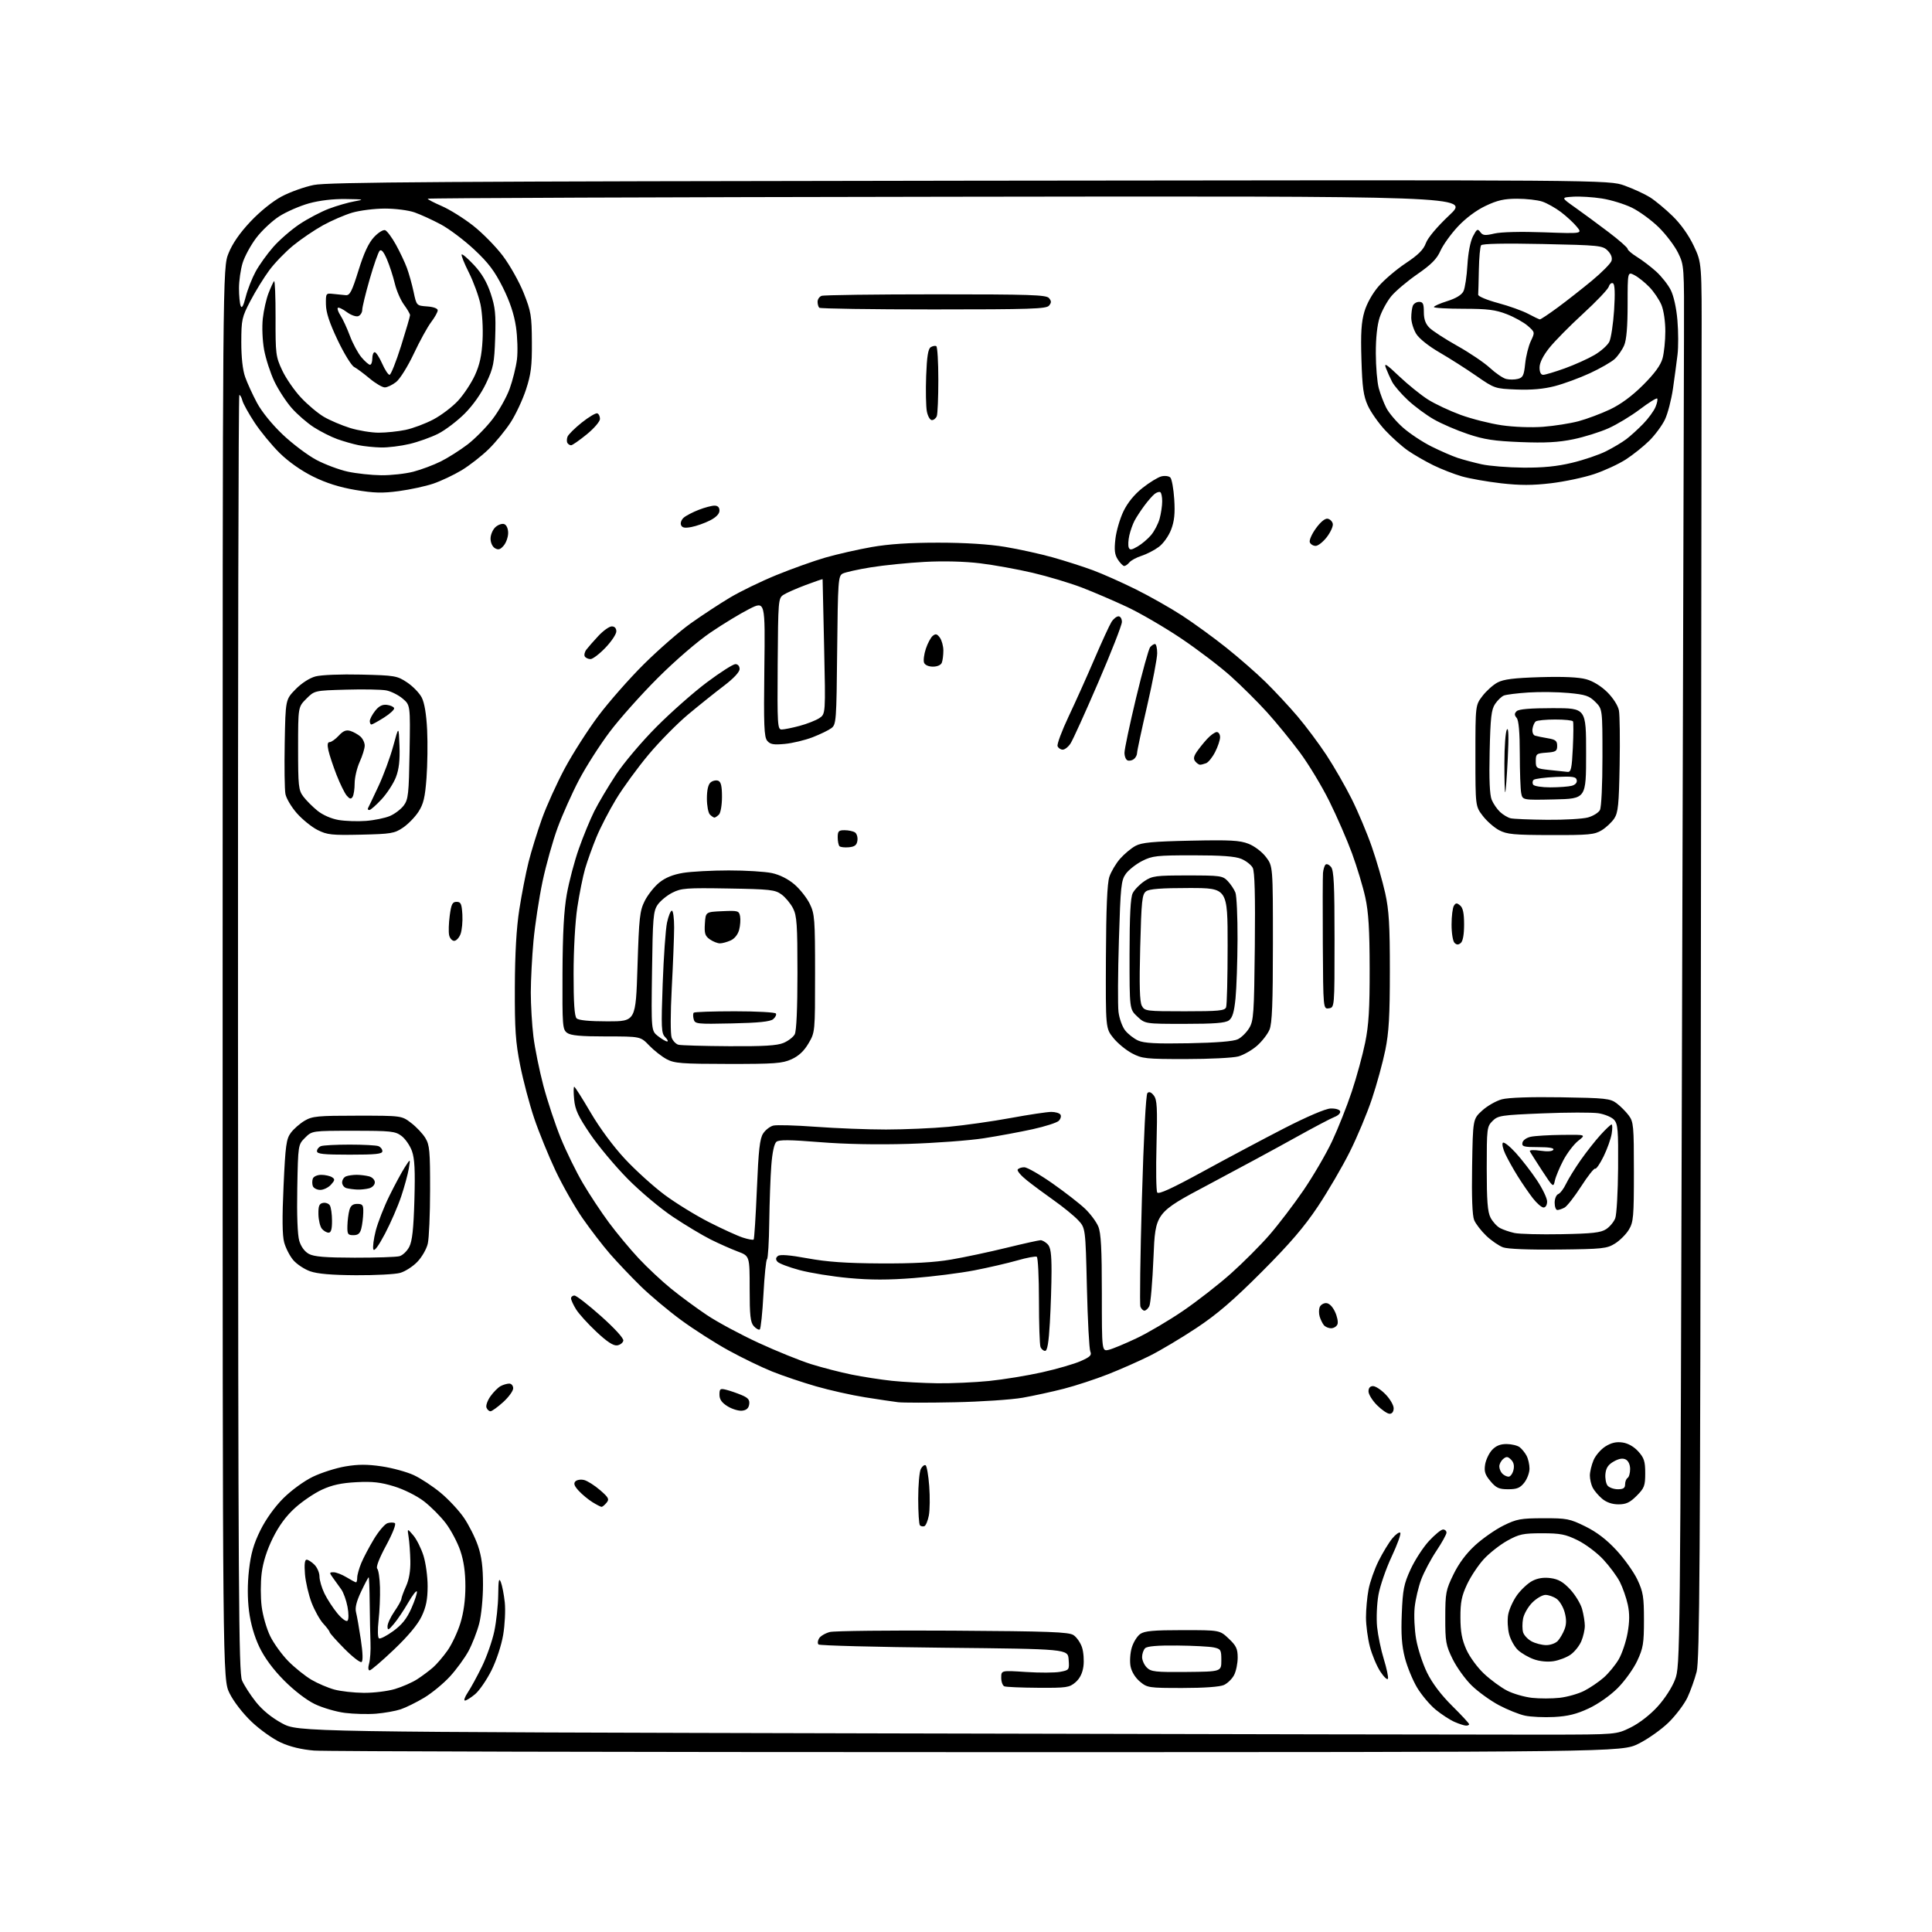 <?xml version="1.0" encoding="UTF-8" standalone="no"?>
<svg 
  version="1.1" 
  xmlns="http://www.w3.org/2000/svg" 
  xmlns:xlink="http://www.w3.org/1999/xlink" 
  xmlns:svg="http://www.w3.org/2000/svg"
  xmlns:rdf="http://www.w3.org/1999/02/22-rdf-syntax-ns#"
  xmlns:cc="http://creativecommons.org/ns#"
  xmlns:dc="http://purl.org/dc/elements/1.1/"
  viewBox="0 0 768 768"
  width="768"
  height="768"
>
<style>svg {background-color: white; }</style>"
<path stroke="none" fill="black" fill-rule="evenodd" d="M388.52,696.50C247.71,696.50 129.07,696.22 124.87,695.88C119.87,695.47 115.30,694.37 111.59,692.67C108.48,691.25 103.25,687.52 99.97,684.39C96.49,681.07 92.85,676.35 91.25,673.10C88.50,667.50 88.50,667.50 88.50,387.00C88.50,106.50 88.50,106.50 90.86,100.65C92.43,96.76 95.34,92.56 99.59,88.06C103.38,84.04 108.39,80.00 111.96,78.10C115.27,76.34 121.01,74.28 124.74,73.53C130.34,72.39 175.06,72.10 385.50,71.83C639.50,71.50 639.50,71.50 645.83,73.79C649.31,75.05 653.85,77.14 655.93,78.45C658.00,79.76 662.03,83.11 664.89,85.89C668.12,89.03 671.30,93.51 673.29,97.72C676.50,104.50 676.50,104.50 676.41,139.00C676.37,157.97 676.22,282.78 676.09,416.34C675.88,620.71 675.62,660.03 674.44,664.55C673.67,667.51 672.04,672.08 670.82,674.71C669.59,677.35 666.22,681.83 663.33,684.67C660.44,687.51 655.03,691.33 651.31,693.17C644.54,696.50 644.54,696.50 388.52,696.50zM615.00,689.55C642.50,689.50 642.50,689.50 648.19,686.71C651.58,685.04 655.90,681.71 658.87,678.45C661.79,675.25 664.70,670.75 665.88,667.58C667.89,662.22 667.92,659.87 668.62,412.83C669.01,275.70 669.37,150.45 669.41,134.50C669.50,105.69 669.48,105.47 667.06,100.50C665.71,97.75 662.25,93.18 659.37,90.35C656.48,87.52 651.69,84.02 648.71,82.56C645.74,81.11 640.37,79.46 636.77,78.90C633.18,78.34 628.05,78.02 625.37,78.19C620.50,78.50 620.50,78.50 626.16,82.50C629.27,84.70 635.23,89.09 639.41,92.26C643.58,95.42 647.00,98.42 647.00,98.93C647.00,99.43 648.69,100.88 650.75,102.15C652.81,103.42 656.22,106.02 658.32,107.91C660.42,109.81 663.04,113.11 664.12,115.24C665.32,117.59 666.38,122.36 666.80,127.31C667.19,131.81 667.21,137.97 666.84,141.00C666.48,144.03 665.66,150.10 665.03,154.50C664.39,158.90 662.96,164.42 661.84,166.77C660.72,169.12 657.93,172.89 655.65,175.16C653.37,177.42 649.17,180.78 646.33,182.62C643.48,184.46 637.82,187.08 633.73,188.45C629.65,189.82 621.91,191.46 616.53,192.10C609.18,192.97 604.25,192.97 596.73,192.12C591.23,191.49 584.20,190.25 581.12,189.37C578.03,188.48 572.92,186.49 569.76,184.94C566.61,183.39 562.11,180.80 559.76,179.18C557.42,177.57 553.33,173.93 550.68,171.09C548.03,168.25 544.90,163.81 543.73,161.22C541.98,157.35 541.53,154.04 541.19,142.88C540.87,132.41 541.15,128.02 542.37,123.88C543.33,120.64 545.57,116.64 548.01,113.81C550.23,111.23 555.09,107.10 558.80,104.63C563.79,101.32 565.87,99.24 566.81,96.64C567.58,94.52 571.28,90.12 576.17,85.52C584.26,77.91 584.26,77.91 377.13,78.21C263.21,78.37 170.01,78.72 170.02,79.00C170.03,79.28 172.56,80.59 175.64,81.93C178.73,83.27 184.31,86.75 188.04,89.67C191.77,92.59 197.11,98.02 199.91,101.74C202.71,105.46 206.44,112.10 208.19,116.50C211.09,123.80 211.38,125.50 211.43,136.00C211.49,145.56 211.09,148.74 209.10,154.83C207.78,158.86 205.04,164.73 203.01,167.87C200.98,171.01 197.04,175.81 194.26,178.54C191.47,181.27 186.62,185.05 183.48,186.95C180.33,188.84 175.26,191.23 172.22,192.26C169.17,193.29 163.03,194.62 158.56,195.22C152.00,196.10 148.68,196.01 141.25,194.76C134.96,193.69 129.68,192.02 124.47,189.45C119.74,187.11 114.71,183.57 111.16,180.08C108.03,176.99 103.55,171.55 101.20,167.98C98.86,164.42 96.68,160.49 96.36,159.25C96.04,158.01 95.49,157.00 95.14,157.00C94.79,157.00 94.55,271.19 94.61,410.75C94.70,633.99 94.89,664.92 96.21,668.00C97.04,669.92 99.51,673.76 101.71,676.53C104.29,679.78 107.96,682.79 112.10,685.03C118.50,688.50 118.50,688.50 353.00,689.05C481.98,689.36 599.88,689.58 615.00,689.55zM582.75,685.96C582.06,685.94 580.02,685.28 578.20,684.49C576.39,683.70 573.01,681.50 570.70,679.61C568.39,677.71 565.07,673.76 563.31,670.83C561.56,667.90 559.38,662.58 558.46,659.00C557.22,654.15 556.90,649.70 557.23,641.50C557.62,631.89 558.06,629.66 560.73,623.84C562.42,620.18 565.70,615.11 568.02,612.59C570.35,610.07 572.87,608.00 573.63,608.00C574.38,608.00 575.00,608.56 575.00,609.25C575.00,609.94 573.19,613.20 570.99,616.50C568.79,619.80 566.07,624.91 564.96,627.86C563.85,630.81 562.68,635.80 562.35,638.97C562.02,642.13 562.28,647.82 562.94,651.61C563.60,655.40 565.56,661.40 567.30,664.95C569.35,669.12 572.86,673.76 577.24,678.10C580.96,681.78 584.00,685.07 584.00,685.40C584.00,685.73 583.44,685.98 582.75,685.96zM617.79,682.53C613.78,682.74 608.58,682.50 606.23,682.00C603.88,681.51 599.20,679.62 595.81,677.82C592.43,676.02 587.58,672.51 585.02,670.02C582.47,667.53 579.06,662.80 577.44,659.50C574.75,654.01 574.50,652.61 574.52,643.00C574.53,633.21 574.75,632.05 577.77,625.85C579.90,621.47 582.86,617.50 586.41,614.26C589.37,611.55 594.43,608.02 597.65,606.43C602.91,603.83 604.50,603.54 613.52,603.52C622.84,603.50 624.01,603.73 630.18,606.77C634.72,609.00 638.64,612.00 642.57,616.25C645.73,619.67 649.49,624.95 650.91,627.98C653.18,632.82 653.50,634.79 653.50,644.00C653.50,653.31 653.19,655.15 650.81,660.24C649.33,663.39 645.84,668.25 643.05,671.04C640.10,673.99 635.29,677.38 631.53,679.13C626.70,681.39 623.26,682.24 617.79,682.53zM149.50,681.22C146.20,681.49 140.62,681.34 137.10,680.90C133.58,680.45 128.18,678.87 125.10,677.38C121.76,675.76 116.82,671.95 112.86,667.95C108.53,663.58 105.12,658.94 103.09,654.69C101.09,650.49 99.62,645.38 98.99,640.43C98.35,635.41 98.35,629.69 98.98,624.10C99.72,617.60 100.82,613.76 103.48,608.36C105.64,603.98 109.16,599.05 112.59,595.62C115.78,592.44 120.83,588.75 124.34,587.05C127.73,585.41 133.56,583.55 137.31,582.92C142.41,582.06 146.03,582.06 151.78,582.91C155.99,583.54 161.70,585.10 164.47,586.38C167.24,587.66 172.05,590.82 175.16,593.41C178.28,595.99 182.43,600.44 184.39,603.30C186.35,606.16 188.87,611.16 189.98,614.41C191.46,618.73 192.00,622.90 192.00,629.95C192.00,635.38 191.33,642.15 190.47,645.47C189.62,648.70 187.71,653.60 186.22,656.36C184.72,659.11 181.41,663.65 178.86,666.43C176.30,669.22 171.70,673.01 168.63,674.86C165.55,676.71 161.34,678.79 159.27,679.48C157.20,680.17 152.80,680.95 149.50,681.22zM184.83,676.00C184.26,676.00 184.78,674.54 185.97,672.75C187.17,670.96 189.69,666.34 191.58,662.47C193.47,658.61 195.68,652.31 196.49,648.47C197.30,644.64 198.00,638.12 198.05,634.00C198.11,628.09 198.33,627.02 199.10,628.93C199.63,630.27 200.33,633.89 200.66,636.99C200.98,640.09 200.69,645.89 200.02,649.88C199.31,654.06 197.34,660.05 195.36,664.02C193.46,667.80 190.55,672.04 188.88,673.45C187.21,674.85 185.39,676.00 184.83,676.00zM620.02,674.90C623.06,674.55 627.44,673.31 629.75,672.13C632.06,670.95 635.55,668.58 637.51,666.86C639.47,665.13 642.15,661.87 643.47,659.61C644.78,657.35 646.36,652.64 646.99,649.15C647.80,644.59 647.83,641.41 647.07,637.87C646.48,635.15 645.06,631.08 643.91,628.82C642.76,626.56 639.77,622.54 637.28,619.87C634.79,617.20 630.22,613.78 627.12,612.26C622.32,609.90 620.26,609.50 613.00,609.50C605.47,609.50 603.90,609.83 599.21,612.43C596.30,614.04 592.10,617.34 589.87,619.75C587.64,622.17 584.63,626.70 583.17,629.82C581.02,634.41 580.52,636.94 580.54,643.00C580.56,648.65 581.14,651.79 582.89,655.71C584.19,658.63 587.30,662.88 589.97,665.37C592.58,667.81 596.69,670.83 599.11,672.06C601.52,673.30 605.98,674.58 609.00,674.92C612.02,675.25 616.99,675.24 620.02,674.90zM144.57,672.93C148.46,672.97 154.04,672.29 156.97,671.42C159.91,670.54 163.93,668.78 165.90,667.49C167.88,666.20 170.69,664.10 172.15,662.82C173.61,661.55 176.20,658.51 177.91,656.09C179.62,653.66 181.92,648.77 183.01,645.23C184.31,641.02 185.00,635.95 185.00,630.59C185.00,625.01 184.36,620.49 182.99,616.44C181.88,613.17 179.29,608.26 177.22,605.52C175.15,602.79 171.21,598.84 168.48,596.75C165.63,594.58 160.57,592.05 156.67,590.86C151.34,589.22 148.05,588.85 141.67,589.19C135.71,589.50 132.01,590.31 128.00,592.16C124.97,593.55 120.14,596.82 117.27,599.43C113.74,602.61 110.86,606.53 108.44,611.43C106.10,616.16 104.55,621.03 104.02,625.35C103.56,629.01 103.56,634.95 104.01,638.56C104.45,642.16 105.98,647.48 107.40,650.38C108.81,653.27 112.06,657.76 114.62,660.36C117.18,662.95 121.32,666.27 123.82,667.74C126.31,669.20 130.42,670.95 132.93,671.63C135.44,672.31 140.68,672.90 144.57,672.93zM412.69,670.92C405.99,670.88 399.94,670.62 399.25,670.34C398.56,670.06 398.00,668.52 398.00,666.91C398.00,663.99 398.00,663.99 407.85,664.64C413.26,664.99 419.36,664.97 421.40,664.58C425.05,663.90 425.10,663.82 424.80,659.69C424.50,655.50 424.50,655.50 375.33,655.00C348.29,654.73 325.81,654.14 325.37,653.70C324.93,653.26 325.04,652.16 325.62,651.24C326.19,650.33 328.11,649.21 329.87,648.75C331.63,648.30 353.64,648.05 378.79,648.21C417.30,648.45 424.85,648.74 426.75,649.99C427.99,650.81 429.51,653.00 430.12,654.86C430.73,656.71 430.98,660.09 430.68,662.37C430.31,665.12 429.25,667.25 427.51,668.75C425.09,670.83 423.96,670.99 412.69,670.92zM470.03,671.00C456.60,671.00 456.06,670.92 453.11,668.44C451.25,666.87 449.81,664.51 449.40,662.34C449.04,660.40 449.26,657.07 449.90,654.94C450.54,652.81 452.05,650.38 453.25,649.54C454.98,648.32 458.54,648.00 470.15,648.00C484.86,648.00 484.86,648.00 488.43,651.37C491.42,654.19 492.00,655.42 492.00,658.92C492.00,661.22 491.36,664.34 490.57,665.85C489.79,667.37 487.97,669.15 486.53,669.81C484.90,670.55 478.66,671.00 470.03,671.00zM551.73,667.30C551.52,667.95 550.16,666.68 548.71,664.49C547.27,662.29 545.39,657.82 544.54,654.54C543.69,651.26 543.00,646.04 543.00,642.93C543.00,639.82 543.45,634.85 544.01,631.89C544.56,628.92 546.36,623.80 548.01,620.50C549.66,617.20 552.12,613.17 553.46,611.54C554.81,609.91 556.23,608.90 556.62,609.29C557.01,609.68 555.48,613.94 553.22,618.75C550.96,623.56 548.59,630.42 547.95,634.00C547.32,637.58 547.08,643.30 547.42,646.73C547.77,650.15 548.97,655.92 550.09,659.54C551.21,663.17 551.95,666.66 551.73,667.30zM471.63,664.63C485.50,664.50 485.50,664.50 485.50,660.01C485.50,655.83 485.29,655.48 482.50,654.88C480.85,654.53 474.30,654.18 467.95,654.12C460.16,654.04 456.01,654.39 455.20,655.20C454.54,655.86 454.00,657.43 454.00,658.70C454.00,659.97 454.84,661.84 455.88,662.88C457.55,664.55 459.29,664.74 471.63,664.63zM146.94,664.00C146.35,664.00 146.27,662.90 146.73,661.25C147.15,659.74 147.40,656.02 147.28,653.00C147.16,649.98 147.02,642.89 146.96,637.25C146.91,631.61 146.72,627.00 146.55,627.00C146.38,627.00 145.03,629.55 143.55,632.67C141.69,636.60 141.07,639.13 141.53,640.92C141.90,642.34 142.76,647.23 143.44,651.79C144.24,657.11 144.34,660.29 143.71,660.68C143.17,661.01 140.11,658.63 136.90,655.39C133.70,652.15 131.06,649.19 131.04,648.80C131.02,648.42 129.89,646.90 128.53,645.44C127.17,643.97 125.08,640.23 123.88,637.14C122.69,634.04 121.49,628.91 121.23,625.75C120.92,621.89 121.13,620.00 121.88,620.00C122.50,620.00 123.90,620.90 125.00,622.00C126.10,623.10 127.00,625.21 127.00,626.68C127.00,628.16 127.89,631.20 128.97,633.43C130.06,635.67 132.37,639.22 134.10,641.32C135.91,643.50 137.64,644.76 138.14,644.26C138.64,643.76 138.64,641.39 138.14,638.72C137.66,636.16 136.54,633.03 135.64,631.78C134.75,630.53 133.28,628.49 132.38,627.25C130.86,625.14 130.87,625.00 132.63,625.00C133.66,625.01 135.97,625.91 137.77,627.00C139.57,628.10 141.26,629.00 141.52,629.00C141.79,629.00 142.00,628.15 142.00,627.12C142.00,626.09 142.72,623.50 143.60,621.37C144.48,619.24 146.75,614.94 148.64,611.81C150.53,608.67 152.96,605.83 154.03,605.49C155.10,605.15 156.43,605.15 156.97,605.48C157.54,605.84 156.07,609.58 153.49,614.36C150.74,619.45 149.38,622.98 149.95,623.56C150.46,624.08 150.96,627.42 151.05,631.00C151.15,634.58 150.90,640.48 150.49,644.11C150.07,647.85 150.14,650.97 150.65,651.28C151.14,651.59 153.69,650.29 156.30,648.39C159.79,645.86 161.71,643.45 163.55,639.29C164.92,636.19 165.90,633.20 165.72,632.65C165.53,632.10 163.98,634.10 162.26,637.08C160.54,640.06 158.00,643.85 156.60,645.50C154.44,648.06 154.07,648.22 154.04,646.55C154.02,645.48 155.23,642.83 156.73,640.66C158.24,638.49 159.50,636.22 159.55,635.61C159.59,635.00 160.44,632.70 161.43,630.50C162.61,627.91 163.20,624.39 163.12,620.50C163.05,617.20 162.74,612.92 162.43,611.00C161.88,607.50 161.88,607.50 164.28,610.31C165.60,611.86 167.42,615.50 168.34,618.40C169.25,621.30 170.00,626.79 169.99,630.59C169.98,635.76 169.39,638.76 167.62,642.50C166.07,645.77 162.25,650.36 156.58,655.75C151.82,660.29 147.48,664.00 146.94,664.00zM617.50,660.36C615.09,660.72 611.97,660.41 609.66,659.56C607.54,658.80 604.72,657.15 603.39,655.90C602.06,654.65 600.50,651.86 599.92,649.70C599.34,647.54 599.15,644.04 599.51,641.92C599.87,639.81 601.47,636.27 603.06,634.07C604.66,631.87 607.39,629.33 609.14,628.43C611.29,627.32 613.65,626.96 616.41,627.33C619.49,627.74 621.40,628.85 624.17,631.81C626.18,633.98 628.32,637.49 628.91,639.62C629.50,641.76 629.99,644.75 629.99,646.28C630.00,647.81 629.38,650.56 628.61,652.38C627.85,654.21 625.94,656.61 624.36,657.73C622.79,658.84 619.70,660.03 617.50,660.36zM614.60,653.96C616.32,653.98 618.39,653.22 619.28,652.25C620.15,651.28 621.35,649.22 621.94,647.65C622.70,645.65 622.72,643.66 621.98,640.94C621.41,638.81 619.96,636.38 618.75,635.54C617.54,634.69 615.56,634.00 614.35,634.00C613.14,634.00 610.79,635.37 609.11,637.04C607.44,638.71 605.79,641.60 605.44,643.45C605.09,645.31 605.11,647.77 605.47,648.92C605.84,650.07 607.34,651.66 608.82,652.46C610.29,653.26 612.89,653.94 614.60,653.96zM367.43,606.69C366.85,606.88 366.07,606.73 365.69,606.35C365.31,605.98 365.00,601.21 365.00,595.77C365.00,590.32 365.47,584.99 366.05,583.91C366.63,582.83 367.48,582.18 367.95,582.47C368.41,582.75 369.06,586.48 369.38,590.74C369.70,595.01 369.64,600.26 369.23,602.42C368.82,604.57 368.02,606.49 367.43,606.69zM239.13,599.00C238.78,598.99 237.15,598.15 235.50,597.13C233.85,596.10 231.40,594.08 230.06,592.62C228.27,590.68 227.92,589.68 228.74,588.86C229.35,588.25 230.92,588.01 232.22,588.34C233.53,588.67 236.36,590.47 238.53,592.34C241.96,595.31 242.29,595.95 241.11,597.37C240.36,598.27 239.47,599.00 239.13,599.00zM643.35,598.00C640.82,597.99 638.59,597.22 636.84,595.75C635.38,594.51 633.70,592.52 633.09,591.32C632.49,590.11 632.00,587.96 632.00,586.53C632.00,585.10 632.65,582.39 633.44,580.49C634.23,578.59 636.37,576.11 638.19,574.97C640.54,573.51 642.52,573.05 645.00,573.42C647.20,573.74 649.53,575.07 651.25,576.98C653.56,579.54 654.00,580.93 654.00,585.62C654.00,590.63 653.65,591.55 650.60,594.60C647.91,597.29 646.40,598.00 643.35,598.00zM599.52,592.00C595.86,592.00 594.75,591.49 592.49,588.81C590.33,586.24 589.91,584.94 590.36,582.16C590.67,580.27 591.92,577.65 593.13,576.36C594.68,574.71 596.43,574.01 598.92,574.03C600.89,574.05 603.21,574.61 604.09,575.28C604.96,575.95 606.20,577.48 606.84,578.68C607.48,579.89 608.00,582.19 608.00,583.80C608.00,585.41 607.07,587.92 605.93,589.37C604.26,591.49 603.01,592.00 599.52,592.00zM643.12,592.00C645.30,592.00 646.00,591.53 646.00,590.06C646.00,588.99 646.45,587.84 647.00,587.50C647.55,587.16 648.00,585.57 648.00,583.98C648.00,582.22 647.31,580.71 646.25,580.17C645.06,579.55 643.54,579.81 641.50,580.96C639.30,582.20 638.42,583.51 638.18,585.89C638.01,587.67 638.40,589.78 639.05,590.57C639.71,591.35 641.54,592.00 643.12,592.00zM599.68,587.00C600.39,587.00 601.25,585.84 601.61,584.42C602.04,582.69 601.74,581.31 600.68,580.25C599.38,578.95 598.83,578.90 597.55,579.96C596.70,580.67 596.00,582.00 596.00,582.92C596.00,583.85 596.54,585.14 597.20,585.80C597.86,586.46 598.98,587.00 599.68,587.00zM552.40,562.00C551.52,562.00 549.27,560.47 547.40,558.60C545.53,556.73 544.00,554.25 544.00,553.10C544.00,551.74 544.64,551.00 545.80,551.00C546.80,551.00 549.05,552.48 550.80,554.30C552.56,556.11 554.00,558.59 554.00,559.80C554.00,561.15 553.38,562.00 552.40,562.00zM194.97,561.00C194.40,561.00 193.68,560.34 193.38,559.54C193.07,558.73 193.79,556.70 194.98,555.03C196.17,553.36 197.98,551.55 199.00,551.00C200.03,550.45 201.57,550.00 202.43,550.00C203.30,550.00 204.00,550.84 204.00,551.88C204.00,552.92 202.20,555.39 200.00,557.38C197.80,559.37 195.53,561.00 194.97,561.00zM295.00,560.77C293.62,560.92 291.04,560.14 289.25,559.04C286.92,557.60 286.00,556.29 286.00,554.41C286.00,552.06 286.28,551.85 288.69,552.46C290.18,552.83 292.91,553.77 294.77,554.55C297.40,555.65 298.07,556.46 297.82,558.23C297.60,559.80 296.73,560.58 295.00,560.77zM379.50,557.42C369.05,557.64 358.93,557.63 357.00,557.40C355.07,557.17 349.15,556.29 343.83,555.44C338.51,554.60 329.73,552.63 324.33,551.07C318.92,549.51 311.10,546.87 306.94,545.20C302.78,543.53 295.00,539.77 289.65,536.83C284.30,533.90 275.78,528.45 270.72,524.73C265.65,521.01 258.41,514.93 254.63,511.23C250.86,507.53 245.41,501.80 242.53,498.50C239.66,495.20 234.74,488.81 231.61,484.31C228.48,479.81 223.62,471.26 220.81,465.31C218.01,459.36 214.19,450.00 212.34,444.50C210.48,439.00 207.98,429.55 206.78,423.50C204.94,414.28 204.60,409.26 204.66,392.50C204.71,378.94 205.28,368.96 206.44,361.50C207.38,355.45 209.03,346.98 210.11,342.68C211.19,338.39 213.58,330.65 215.42,325.50C217.26,320.35 221.35,311.34 224.49,305.47C227.64,299.60 233.63,290.23 237.80,284.65C241.98,279.07 250.15,269.77 255.97,264.00C261.79,258.23 270.16,250.93 274.58,247.79C279.00,244.65 285.96,240.07 290.06,237.62C294.15,235.16 302.49,231.11 308.58,228.62C314.67,226.13 323.45,222.99 328.08,221.65C332.71,220.32 341.00,218.43 346.50,217.46C353.36,216.26 361.68,215.71 373.00,215.72C383.63,215.72 393.06,216.32 399.50,217.39C405.00,218.30 413.55,220.18 418.50,221.57C423.45,222.96 430.65,225.27 434.50,226.70C438.35,228.13 446.00,231.54 451.50,234.27C457.00,237.00 465.28,241.69 469.90,244.69C474.52,247.70 482.40,253.42 487.40,257.41C492.41,261.40 499.45,267.55 503.05,271.08C506.65,274.61 512.36,280.73 515.73,284.69C519.09,288.64 524.30,295.62 527.31,300.19C530.31,304.76 534.81,312.59 537.31,317.59C539.81,322.59 543.42,331.15 545.32,336.62C547.22,342.08 549.61,350.37 550.64,355.03C552.15,361.90 552.50,367.75 552.49,386.00C552.49,403.75 552.11,410.39 550.68,417.44C549.68,422.35 547.29,431.08 545.36,436.84C543.44,442.60 539.45,452.12 536.50,457.99C533.56,463.87 527.88,473.58 523.88,479.59C518.47,487.71 512.77,494.36 501.56,505.59C490.20,516.97 483.82,522.45 475.60,527.90C469.61,531.87 461.28,536.84 457.10,538.93C452.92,541.02 445.41,544.34 440.42,546.30C435.43,548.26 427.55,550.85 422.92,552.04C418.29,553.23 410.90,554.84 406.50,555.62C402.10,556.39 389.95,557.21 379.50,557.42zM372.64,549.87C378.22,549.94 387.45,549.53 393.14,548.96C398.84,548.38 408.32,546.84 414.21,545.52C420.11,544.20 427.02,542.20 429.57,541.07C433.35,539.40 434.07,538.69 433.42,537.26C432.98,536.29 432.37,524.84 432.06,511.81C431.50,488.12 431.50,488.12 428.50,484.96C426.85,483.22 422.57,479.74 419.00,477.22C415.43,474.70 410.58,471.11 408.24,469.24C405.89,467.38 404.23,465.43 404.55,464.92C404.86,464.42 406.04,464.00 407.17,464.00C408.29,464.00 413.33,466.89 418.36,470.41C423.39,473.94 429.22,478.47 431.33,480.49C433.44,482.50 435.80,485.68 436.58,487.54C437.67,490.14 438.00,496.37 438.00,514.08C438.00,537.22 438.00,537.22 440.75,536.57C442.26,536.21 447.22,534.15 451.77,531.99C456.32,529.84 464.64,524.93 470.27,521.09C475.90,517.25 484.47,510.57 489.32,506.24C494.17,501.91 501.05,495.02 504.60,490.93C508.16,486.84 514.25,478.86 518.13,473.19C522.01,467.51 527.13,458.74 529.51,453.69C531.89,448.63 535.42,439.75 537.35,433.94C539.29,428.12 541.68,419.35 542.68,414.44C544.10,407.47 544.49,400.97 544.46,385.00C544.44,369.60 544.01,362.58 542.74,356.78C541.82,352.54 539.44,344.67 537.47,339.28C535.50,333.90 531.43,324.55 528.43,318.50C525.43,312.45 520.13,303.68 516.64,299.00C513.16,294.32 507.33,287.19 503.68,283.15C500.03,279.11 493.54,272.66 489.27,268.82C485.00,264.98 476.10,258.21 469.50,253.77C462.90,249.34 453.23,243.71 448.00,241.26C442.77,238.81 434.68,235.34 430.00,233.54C425.32,231.75 416.55,229.12 410.50,227.70C404.45,226.28 395.04,224.58 389.59,223.92C383.47,223.17 375.05,222.96 367.59,223.36C360.94,223.72 351.29,224.69 346.14,225.53C341.00,226.36 335.96,227.49 334.94,228.03C333.21,228.96 333.07,231.00 332.79,258.47C332.51,286.56 332.41,287.99 330.50,289.44C329.40,290.27 326.02,291.91 323.00,293.08C319.98,294.24 315.01,295.43 311.97,295.72C307.47,296.14 306.17,295.91 304.97,294.46C303.74,292.96 303.56,288.34 303.84,265.78C304.18,238.88 304.18,238.88 297.84,242.08C294.35,243.84 287.45,248.03 282.50,251.39C277.29,254.92 268.44,262.55 261.48,269.50C254.87,276.10 246.24,285.77 242.32,291.00C238.39,296.23 232.93,304.77 230.18,310.00C227.43,315.23 223.61,323.77 221.68,329.00C219.75,334.23 217.04,343.90 215.65,350.50C214.27,357.10 212.66,367.68 212.07,374.00C211.49,380.32 211.01,389.56 211.00,394.53C211.00,399.49 211.47,407.37 212.04,412.03C212.61,416.69 214.40,425.49 216.01,431.60C217.63,437.70 220.73,447.07 222.91,452.41C225.09,457.74 229.02,465.78 231.65,470.25C234.27,474.73 238.96,481.82 242.06,486.00C245.16,490.18 250.48,496.58 253.89,500.22C257.29,503.86 263.09,509.29 266.79,512.29C270.48,515.29 276.90,520.02 281.05,522.79C285.21,525.57 294.43,530.53 301.55,533.81C308.67,537.10 318.10,540.91 322.50,542.29C326.90,543.66 334.14,545.53 338.59,546.43C343.04,547.33 350.24,548.44 354.59,548.90C358.94,549.36 367.06,549.79 372.64,549.87zM415.45,537.00C414.77,537.00 413.94,536.29 413.61,535.42C413.27,534.55 413.00,526.25 413.00,516.98C413.00,507.70 412.61,499.88 412.14,499.59C411.67,499.30 408.18,499.95 404.39,501.04C400.60,502.12 392.91,503.90 387.30,504.99C381.69,506.07 370.85,507.45 363.21,508.05C353.16,508.84 346.05,508.84 337.42,508.04C330.86,507.44 322.03,506.01 317.79,504.87C313.55,503.73 309.61,502.23 309.03,501.53C308.28,500.63 308.34,499.98 309.24,499.27C310.09,498.59 313.88,498.89 321.00,500.20C328.73,501.62 336.39,502.16 350.00,502.23C363.02,502.30 371.34,501.85 378.09,500.69C383.37,499.79 393.26,497.69 400.07,496.02C406.88,494.36 412.99,493.00 413.65,493.00C414.32,493.00 415.56,493.71 416.43,494.57C417.63,495.77 418.00,498.31 418.00,505.32C417.99,510.37 417.70,519.56 417.34,525.75C416.89,533.69 416.33,537.00 415.45,537.00zM245.32,534.81C243.82,535.02 241.29,533.37 237.06,529.39C233.70,526.24 230.06,522.22 228.98,520.46C227.89,518.70 227.00,516.75 227.00,516.13C227.00,515.51 227.61,515.00 228.36,515.00C229.11,515.00 233.85,518.68 238.90,523.18C244.37,528.06 247.96,532.00 247.78,532.93C247.61,533.79 246.51,534.64 245.32,534.81zM302.01,528.49C301.60,528.75 300.53,528.14 299.63,527.15C298.30,525.67 298.00,522.96 298.00,512.31C298.00,499.27 298.00,499.27 293.25,497.49C290.64,496.51 285.80,494.36 282.51,492.72C279.22,491.07 272.47,487.03 267.51,483.72C262.55,480.42 254.45,473.62 249.50,468.60C244.55,463.58 237.85,455.57 234.61,450.80C229.84,443.77 228.62,441.15 228.23,437.06C227.96,434.28 227.98,432.00 228.26,432.00C228.55,432.00 231.48,436.61 234.78,442.25C238.39,448.42 243.84,455.78 248.47,460.74C252.69,465.27 259.76,471.66 264.16,474.94C268.57,478.22 276.52,483.12 281.84,485.83C287.15,488.53 293.22,491.30 295.32,491.97C297.42,492.65 299.34,492.99 299.59,492.74C299.84,492.49 300.42,483.48 300.87,472.71C301.52,457.11 302.03,452.61 303.36,450.58C304.27,449.18 306.09,447.76 307.40,447.44C308.71,447.11 316.32,447.33 324.32,447.92C332.33,448.51 344.87,449.00 352.19,449.00C359.51,448.99 370.68,448.51 377.00,447.93C383.32,447.34 394.45,445.77 401.72,444.43C408.99,443.09 416.28,442.00 417.91,442.00C419.54,442.00 421.19,442.49 421.56,443.10C421.93,443.70 421.62,444.80 420.87,445.55C420.12,446.29 415.45,447.79 410.50,448.88C405.55,449.97 396.77,451.60 391.00,452.49C385.23,453.38 371.77,454.38 361.09,454.71C348.76,455.08 335.91,454.83 325.85,454.02C313.85,453.05 309.68,453.02 308.63,453.89C307.75,454.62 307.00,458.13 306.61,463.28C306.26,467.80 305.90,477.94 305.79,485.81C305.69,493.69 305.29,500.32 304.90,500.56C304.52,500.80 303.88,507.08 303.48,514.51C303.08,521.95 302.42,528.24 302.01,528.49zM529.15,528.00C528.10,528.00 526.79,527.44 526.24,526.75C525.69,526.06 524.95,524.55 524.60,523.39C524.24,522.23 524.24,520.54 524.58,519.64C524.93,518.74 526.07,518.00 527.12,518.00C528.31,518.00 529.65,519.29 530.66,521.41C531.55,523.28 532.01,525.53 531.67,526.41C531.34,527.28 530.20,528.00 529.15,528.00zM454.93,521.00C454.39,521.00 453.67,520.30 453.34,519.44C453.01,518.59 453.27,499.35 453.92,476.69C454.64,451.76 455.50,435.11 456.12,434.50C456.80,433.83 457.64,434.16 458.67,435.50C459.95,437.18 460.12,440.33 459.73,455.15C459.47,464.86 459.60,473.35 460.01,474.02C460.54,474.88 465.81,472.46 478.13,465.73C487.68,460.50 502.25,452.75 510.50,448.51C519.51,443.89 526.86,440.74 528.89,440.65C530.82,440.57 532.48,441.04 532.72,441.74C532.97,442.43 531.98,443.44 530.53,443.99C529.08,444.54 521.96,448.30 514.70,452.34C507.44,456.39 492.00,464.74 480.38,470.90C459.26,482.10 459.26,482.10 458.53,499.80C458.13,509.53 457.38,518.29 456.86,519.25C456.35,520.21 455.48,521.00 454.93,521.00zM141.50,506.92C131.79,506.86 126.21,506.38 123.28,505.35C120.95,504.52 117.93,502.51 116.55,500.88C115.18,499.25 113.56,496.09 112.96,493.86C112.21,491.07 112.13,484.10 112.72,471.44C113.46,455.19 113.80,452.75 115.63,450.28C116.78,448.75 119.24,446.60 121.10,445.50C124.15,443.70 126.30,443.50 142.08,443.50C159.66,443.50 159.66,443.50 163.41,446.37C165.48,447.94 168.03,450.64 169.08,452.37C170.77,455.14 170.99,457.51 170.97,473.00C170.96,482.62 170.55,492.24 170.05,494.37C169.56,496.50 167.68,499.77 165.87,501.63C164.07,503.50 160.99,505.46 159.04,506.00C157.09,506.55 149.20,506.96 141.50,506.92zM141.00,499.95C149.53,499.96 157.53,499.70 158.79,499.36C160.05,499.02 161.80,497.36 162.68,495.66C163.87,493.35 164.39,488.61 164.73,477.03C165.07,465.20 164.83,460.56 163.75,457.54C162.97,455.37 161.10,452.67 159.59,451.54C157.10,449.68 155.41,449.50 140.45,449.50C124.05,449.50 124.05,449.50 121.27,452.27C118.50,455.04 118.50,455.04 118.17,472.27C117.97,482.98 118.27,490.91 118.96,493.24C119.66,495.57 121.09,497.53 122.79,498.45C124.84,499.56 129.28,499.93 141.00,499.95zM153.06,490.39C150.45,495.33 148.78,497.59 148.41,496.64C148.10,495.82 148.53,492.49 149.36,489.23C150.20,485.98 152.63,479.75 154.77,475.41C156.91,471.06 159.68,465.93 160.92,464.00C163.17,460.50 163.17,460.50 162.51,464.50C162.15,466.70 160.79,471.69 159.49,475.58C158.19,479.48 155.29,486.14 153.06,490.39zM619.50,496.71C607.86,496.84 599.34,496.50 597.50,495.84C595.85,495.24 592.84,493.17 590.81,491.24C588.78,489.30 586.62,486.49 586.00,485.00C585.26,483.21 584.98,475.86 585.19,463.56C585.50,444.84 585.50,444.84 589.17,441.48C591.19,439.63 594.71,437.62 596.99,437.00C599.60,436.30 608.38,436.00 620.50,436.19C638.22,436.47 640.09,436.67 642.62,438.56C644.14,439.70 646.30,441.87 647.44,443.39C649.36,445.96 649.50,447.51 649.50,465.82C649.50,483.73 649.32,485.80 647.50,488.82C646.40,490.64 643.92,493.12 642.00,494.32C638.76,496.34 637.09,496.52 619.50,496.71zM140.48,491.00C138.26,491.00 138.01,490.60 138.10,487.25C138.15,485.19 138.51,482.39 138.89,481.03C139.38,479.25 140.26,478.56 142.04,478.57C144.20,478.59 144.49,479.02 144.40,482.13C144.35,484.07 144.00,486.86 143.63,488.33C143.13,490.33 142.34,491.00 140.48,491.00zM620.67,490.61C632.99,490.38 636.34,490.01 638.47,488.61C639.91,487.67 641.54,485.71 642.09,484.26C642.64,482.81 643.15,473.85 643.22,464.34C643.33,449.21 643.13,446.81 641.62,445.13C640.66,444.07 637.85,442.91 635.38,442.53C632.91,442.16 622.95,442.18 613.25,442.58C596.66,443.26 595.47,443.44 593.30,445.61C591.08,447.83 591.00,448.51 591.00,464.50C591.00,477.35 591.34,481.76 592.51,484.02C593.34,485.63 595.03,487.49 596.26,488.16C597.49,488.82 600.08,489.71 602.00,490.13C603.92,490.55 612.33,490.77 620.67,490.61zM130.62,490.00C129.86,490.00 128.66,489.30 127.95,488.45C127.25,487.59 126.63,485.02 126.58,482.73C126.52,479.41 126.88,478.48 128.38,478.18C129.41,477.97 130.64,478.41 131.11,479.15C131.58,479.89 131.98,482.64 131.98,485.25C132.00,488.63 131.60,490.00 130.62,490.00zM619.07,481.00C618.48,481.00 618.00,479.70 618.00,478.11C618.00,476.52 618.64,474.97 619.42,474.67C620.21,474.37 621.60,472.54 622.52,470.60C623.44,468.67 626.06,464.42 628.34,461.16C630.63,457.90 634.19,453.38 636.25,451.12C638.31,448.85 640.28,447.00 640.63,447.00C640.98,447.00 640.99,448.65 640.67,450.67C640.34,452.68 638.90,456.74 637.46,459.68C636.02,462.62 634.51,464.81 634.10,464.56C633.69,464.31 631.19,467.47 628.54,471.59C625.89,475.71 622.91,479.51 621.93,480.04C620.94,480.57 619.65,481.00 619.07,481.00zM613.58,480.00C612.81,480.00 610.87,478.31 609.28,476.25C607.69,474.19 604.99,470.25 603.28,467.50C601.56,464.75 599.37,460.82 598.40,458.76C597.43,456.71 596.99,454.68 597.42,454.26C597.85,453.84 600.15,455.65 602.53,458.27C604.91,460.89 608.69,465.78 610.93,469.13C613.17,472.49 615.00,476.30 615.00,477.61C615.00,479.01 614.41,480.00 613.58,480.00zM127.31,473.00C126.01,473.00 124.68,472.32 124.36,471.50C124.05,470.68 124.05,469.32 124.36,468.50C124.68,467.66 126.16,467.01 127.72,467.02C129.25,467.02 131.16,467.45 131.96,467.95C133.21,468.74 133.15,469.18 131.56,470.94C130.53,472.07 128.62,473.00 127.31,473.00zM142.00,472.87C140.62,472.81 138.71,472.56 137.75,472.31C136.79,472.06 136.00,471.03 136.00,470.03C136.00,469.03 136.71,467.94 137.58,467.61C138.45,467.27 140.36,467.01 141.83,467.01C143.30,467.02 145.51,467.30 146.75,467.63C148.01,467.97 149.00,469.01 149.00,470.00C149.00,470.99 148.01,472.03 146.75,472.37C145.51,472.70 143.38,472.93 142.00,472.87zM618.08,469.34C617.50,472.11 617.36,472.00 613.00,465.34C610.54,461.58 608.35,458.10 608.13,457.62C607.92,457.12 609.75,457.04 612.28,457.42C615.10,457.84 617.07,457.70 617.47,457.05C617.90,456.36 615.86,456.00 611.49,456.00C605.72,456.00 604.90,455.77 605.19,454.26C605.38,453.26 606.81,452.24 608.51,451.88C610.16,451.52 615.77,451.19 621.00,451.13C630.50,451.02 630.50,451.02 627.36,453.49C625.64,454.85 622.98,458.34 621.45,461.23C619.93,464.13 618.41,467.78 618.08,469.34zM139.00,459.00C128.55,459.00 126.00,458.73 126.00,457.61C126.00,456.84 126.71,455.94 127.58,455.61C128.45,455.27 133.59,455.00 139.00,455.00C144.41,455.00 149.55,455.27 150.42,455.61C151.29,455.94 152.00,456.84 152.00,457.61C152.00,458.73 149.45,459.00 139.00,459.00zM289.50,422.93C270.93,422.91 268.10,422.70 265.00,421.04C263.07,420.01 259.95,417.56 258.05,415.59C254.61,412.00 254.61,412.00 240.99,412.00C230.79,412.00 226.90,411.64 225.44,410.58C223.61,409.24 223.51,407.83 223.60,386.83C223.67,371.02 224.17,361.84 225.32,355.41C226.22,350.40 228.36,342.30 230.09,337.41C231.81,332.51 234.58,325.80 236.22,322.50C237.87,319.20 241.74,312.68 244.83,308.00C247.94,303.28 255.12,294.79 260.97,288.92C266.76,283.10 275.81,275.11 281.09,271.17C286.36,267.23 291.42,264.00 292.34,264.00C293.32,264.00 294.00,264.80 294.00,265.94C294.00,267.15 291.64,269.67 287.75,272.63C284.31,275.24 277.95,280.33 273.62,283.94C269.29,287.55 262.16,294.77 257.79,300.00C253.42,305.23 247.61,313.19 244.89,317.70C242.16,322.20 238.64,329.01 237.07,332.83C235.50,336.64 233.48,342.28 232.58,345.36C231.69,348.43 230.30,355.35 229.49,360.73C228.64,366.31 228.01,377.59 228.01,387.05C228.00,398.60 228.36,403.96 229.20,404.80C229.99,405.59 234.21,406.00 241.56,406.00C252.72,406.00 252.72,406.00 253.41,384.25C254.03,364.62 254.31,362.07 256.30,358.11C257.52,355.69 260.11,352.42 262.07,350.84C264.49,348.88 267.52,347.65 271.56,346.98C274.83,346.45 282.99,346.01 289.70,346.01C296.41,346.00 304.12,346.48 306.84,347.06C309.95,347.73 313.27,349.40 315.80,351.56C318.01,353.46 320.76,356.95 321.91,359.32C323.85,363.31 324.00,365.35 324.00,386.98C324.00,410.31 324.00,410.33 321.40,414.75C319.62,417.80 317.51,419.77 314.65,421.07C311.00,422.73 307.97,422.95 289.50,422.93zM471.41,420.99C455.52,421.00 454.01,420.84 449.99,418.71C447.61,417.45 444.27,414.71 442.58,412.61C439.50,408.79 439.50,408.79 439.62,380.55C439.71,361.14 440.13,351.14 440.98,348.57C441.66,346.51 443.58,343.27 445.25,341.36C446.93,339.46 449.69,337.15 451.40,336.24C453.88,334.91 458.26,334.50 473.32,334.18C489.07,333.85 492.82,334.05 496.32,335.42C498.70,336.36 501.68,338.62 503.25,340.69C506.00,344.32 506.00,344.32 506.00,375.19C506.00,398.86 505.68,406.82 504.65,409.30C503.91,411.08 501.67,413.96 499.68,415.71C497.68,417.46 494.35,419.36 492.28,419.94C490.20,420.52 480.81,420.99 471.41,420.99zM289.78,415.88C303.50,415.97 308.91,415.65 311.45,414.58C313.31,413.81 315.33,412.26 315.92,411.15C316.60,409.88 317.00,400.89 317.00,386.82C317.00,367.55 316.76,364.03 315.25,361.07C314.29,359.19 312.23,356.71 310.68,355.57C308.11,353.69 306.22,353.47 289.51,353.19C272.76,352.91 270.82,353.05 267.23,354.88C265.07,355.98 262.45,358.15 261.40,359.69C259.69,362.22 259.47,364.86 259.19,386.13C258.87,409.75 258.87,409.75 261.57,411.88C263.06,413.04 264.69,414.00 265.21,414.00C265.72,414.00 265.37,413.23 264.43,412.29C262.88,410.74 262.79,408.73 263.43,391.04C263.82,380.29 264.59,369.36 265.15,366.75C265.71,364.14 266.58,362.00 267.08,362.00C267.59,362.00 267.99,365.04 267.98,368.75C267.96,372.46 267.54,383.30 267.03,392.84C266.50,402.93 266.49,411.15 267.00,412.50C267.49,413.78 268.70,415.04 269.69,415.30C270.69,415.56 279.73,415.82 289.78,415.88zM472.50,414.71C483.69,414.50 490.38,413.95 492.08,413.11C493.51,412.41 495.53,410.41 496.58,408.66C498.33,405.77 498.53,402.98 498.81,376.29C499.02,355.86 498.77,346.44 497.97,344.95C497.35,343.79 495.31,342.19 493.45,341.42C491.02,340.40 485.62,340.00 474.24,340.00C459.81,340.00 458.04,340.20 454.02,342.25C451.60,343.49 448.69,345.77 447.56,347.32C445.67,349.91 445.44,352.15 444.78,373.82C444.38,386.84 444.31,399.63 444.62,402.23C444.93,404.83 446.12,408.15 447.26,409.60C448.40,411.05 450.72,412.86 452.42,413.63C454.77,414.69 459.55,414.95 472.50,414.71zM290.98,406.82C276.94,407.13 276.25,407.05 275.74,405.13C275.45,404.02 275.47,402.86 275.78,402.56C276.08,402.25 283.43,402.00 292.11,402.00C300.78,402.00 308.13,402.40 308.43,402.89C308.73,403.37 308.24,404.39 307.34,405.14C306.16,406.12 301.55,406.59 290.98,406.82zM470.91,407.00C455.21,407.00 455.21,407.00 452.11,404.10C449.00,401.20 449.00,401.20 449.01,379.35C449.03,363.88 449.39,356.78 450.28,355.03C450.97,353.67 453.05,351.53 454.91,350.28C458.03,348.18 459.39,348.00 472.11,348.00C485.13,348.00 486.04,348.13 488.06,350.25C489.23,351.49 490.60,353.54 491.10,354.82C491.59,356.09 491.97,364.41 491.94,373.32C491.90,382.22 491.54,392.82 491.14,396.87C490.59,402.36 489.92,404.58 488.51,405.62C487.09,406.66 482.71,407.00 470.91,407.00zM470.93,402.00C484.47,402.00 486.87,401.77 487.39,400.42C487.73,399.55 488.00,388.52 488.00,375.92C488.00,353.00 488.00,353.00 472.69,353.00C461.64,353.00 456.88,353.36 455.59,354.31C453.99,355.48 453.73,357.96 453.25,376.61C452.86,391.73 453.04,398.21 453.89,399.80C455.03,401.93 455.61,402.00 470.93,402.00zM528.25,400.82C526.00,401.14 526.00,401.14 525.84,375.32C525.76,361.12 525.79,348.38 525.91,347.00C526.04,345.62 526.48,344.14 526.91,343.71C527.34,343.27 528.32,343.68 529.09,344.61C530.23,345.97 530.50,351.57 530.50,373.40C530.50,400.50 530.50,400.50 528.25,400.82zM580.68,374.85C579.71,375.66 579.04,375.64 578.18,374.78C577.53,374.13 577.01,370.88 577.02,367.55C577.02,364.22 577.44,360.85 577.94,360.06C578.69,358.87 579.12,358.85 580.42,359.94C581.55,360.87 582.00,363.03 582.00,367.50C582.00,371.47 581.52,374.16 580.68,374.85zM286.18,375.00C285.22,375.00 283.42,374.28 282.17,373.41C280.27,372.07 279.95,371.06 280.20,367.16C280.50,362.50 280.50,362.50 287.13,362.21C293.35,361.93 293.78,362.05 294.19,364.21C294.43,365.47 294.27,367.89 293.83,369.58C293.35,371.45 292.02,373.13 290.47,373.83C289.06,374.47 287.13,375.00 286.18,375.00zM180.54,374.00C179.72,374.00 178.81,372.99 178.54,371.75C178.26,370.51 178.37,367.02 178.77,364.00C179.38,359.41 179.83,358.50 181.50,358.50C183.20,358.50 183.54,359.27 183.80,363.56C183.96,366.35 183.63,369.84 183.07,371.31C182.51,372.79 181.37,374.00 180.54,374.00zM337.46,336.80C335.79,336.96 334.11,336.77 333.71,336.38C333.32,335.99 333.00,334.39 333.00,332.83C333.00,330.41 333.39,330.00 335.75,330.02C337.26,330.02 339.10,330.41 339.84,330.88C340.57,331.34 341.02,332.80 340.84,334.11C340.58,335.95 339.80,336.57 337.46,336.80zM143.50,331.79C131.84,332.05 130.06,331.86 126.24,329.93C123.89,328.75 120.19,325.75 118.01,323.28C115.83,320.80 113.78,317.35 113.46,315.61C113.13,313.88 113.01,304.72 113.18,295.27C113.50,278.09 113.50,278.09 117.47,274.02C119.86,271.58 123.03,269.53 125.41,268.89C127.67,268.28 135.46,267.97 143.52,268.16C156.98,268.48 157.85,268.63 161.80,271.25C164.08,272.76 166.70,275.46 167.63,277.25C168.73,279.37 169.48,283.84 169.79,290.13C170.05,295.43 169.93,304.06 169.54,309.32C168.96,317.02 168.34,319.61 166.34,322.70C164.98,324.80 162.21,327.64 160.18,329.01C156.80,331.30 155.45,331.52 143.50,331.79zM616.50,331.95C601.79,331.92 599.02,331.66 595.92,330.02C593.94,328.97 591.02,326.41 589.42,324.31C586.50,320.50 586.50,320.50 586.50,300.42C586.50,280.34 586.50,280.34 589.30,276.67C590.84,274.65 593.54,272.23 595.30,271.30C597.72,270.01 601.85,269.50 612.30,269.18C621.51,268.91 627.60,269.19 630.57,270.02C633.33,270.79 636.54,272.78 638.99,275.22C641.29,277.53 643.20,280.54 643.55,282.43C643.89,284.22 644.01,293.99 643.83,304.14C643.55,319.88 643.23,323.00 641.70,325.35C640.70,326.86 638.45,328.97 636.70,330.04C633.85,331.78 631.63,331.99 616.50,331.95zM145.50,326.32C148.80,326.07 153.07,325.19 155.00,324.37C156.93,323.55 159.40,321.66 160.50,320.19C162.30,317.77 162.53,315.65 162.81,298.89C163.12,280.28 163.12,280.28 160.03,277.68C158.33,276.25 155.40,274.79 153.51,274.44C151.62,274.08 144.44,273.95 137.56,274.15C125.04,274.50 125.04,274.50 121.77,277.77C118.50,281.04 118.50,281.04 118.50,297.45C118.50,312.47 118.67,314.09 120.56,316.62C121.70,318.14 124.23,320.68 126.18,322.26C128.32,323.99 131.66,325.45 134.61,325.96C137.30,326.41 142.20,326.58 145.50,326.32zM615.00,325.88C621.88,325.94 629.18,325.52 631.24,324.95C633.29,324.38 635.43,323.06 635.99,322.02C636.57,320.94 637.00,311.99 637.00,300.99C637.00,281.85 637.00,281.85 634.18,279.03C631.75,276.60 630.26,276.10 623.53,275.47C619.22,275.07 612.05,274.98 607.60,275.27C603.14,275.56 598.74,276.11 597.81,276.49C596.88,276.86 595.31,278.37 594.33,279.83C592.83,282.06 592.47,285.19 592.16,298.79C591.91,309.86 592.17,316.00 592.98,317.94C593.63,319.52 595.14,321.70 596.33,322.80C597.52,323.90 599.40,325.02 600.50,325.28C601.60,325.55 608.12,325.82 615.00,325.88zM284.00,325.00C283.67,325.00 282.86,324.46 282.20,323.80C281.54,323.14 281.00,320.27 281.00,317.42C281.00,314.06 281.52,311.81 282.49,311.01C283.31,310.33 284.66,310.04 285.49,310.36C286.60,310.78 287.00,312.49 287.00,316.77C287.00,319.98 286.46,323.14 285.80,323.80C285.14,324.46 284.33,325.00 284.00,325.00zM146.81,322.00C146.30,322.00 146.07,321.66 146.29,321.25C146.52,320.84 148.37,316.93 150.42,312.57C152.47,308.20 155.12,301.00 156.32,296.57C158.50,288.50 158.50,288.50 158.80,296.48C159.01,302.19 158.61,305.74 157.39,308.93C156.45,311.38 153.90,315.32 151.72,317.69C149.53,320.06 147.33,322.00 146.81,322.00zM140.16,316.77C139.54,317.76 139.01,317.65 137.83,316.27C136.99,315.30 135.17,311.57 133.77,308.00C132.38,304.43 130.93,300.04 130.54,298.25C130.05,295.98 130.21,295.00 131.06,295.00C131.72,295.00 133.34,293.85 134.65,292.44C136.42,290.53 137.59,290.05 139.26,290.55C140.49,290.93 142.29,291.93 143.25,292.77C144.21,293.62 144.99,295.25 144.98,296.40C144.97,297.56 144.07,300.46 142.98,302.86C141.89,305.26 140.99,309.08 140.98,311.36C140.98,313.64 140.61,316.07 140.16,316.77zM617.87,317.78C605.24,318.06 605.24,318.06 604.70,315.28C604.40,313.75 604.15,306.73 604.14,299.67C604.13,291.10 603.72,286.36 602.90,285.38C601.95,284.24 601.95,283.65 602.89,282.71C603.71,281.89 608.31,281.50 617.30,281.50C630.50,281.50 630.50,281.50 630.50,299.50C630.50,317.50 630.50,317.50 617.87,317.78zM598.36,314.92C598.16,315.15 598.01,309.97 598.02,303.42C598.02,296.86 598.47,290.82 599.02,290.00C599.68,289.00 599.79,292.82 599.36,301.50C599.01,308.65 598.56,314.69 598.36,314.92zM616.31,312.99C619.71,312.98 623.53,312.70 624.80,312.36C626.22,311.98 626.97,311.12 626.78,310.12C626.51,308.75 625.22,308.55 618.48,308.85C614.09,309.04 610.11,309.57 609.64,310.01C609.16,310.46 609.08,311.31 609.45,311.91C609.82,312.51 612.90,312.99 616.31,312.99zM623.13,306.84C624.51,306.97 624.83,305.50 625.23,297.25C625.49,291.89 625.51,287.16 625.29,286.75C625.07,286.34 621.87,286.01 618.19,286.02C614.51,286.02 611.05,286.36 610.50,286.77C609.95,287.17 609.36,288.52 609.19,289.76C609.01,291.00 609.46,292.20 610.19,292.43C610.91,292.66 613.19,293.12 615.25,293.47C618.37,293.99 619.00,294.50 619.00,296.49C619.00,298.59 618.48,298.92 614.75,299.19C610.76,299.48 610.50,299.69 610.50,302.50C610.50,305.40 610.69,305.52 616.00,306.09C619.02,306.41 622.23,306.75 623.13,306.84zM477.04,304.00C476.60,304.00 475.75,303.41 475.15,302.68C474.34,301.71 474.48,300.73 475.68,298.93C476.58,297.59 478.45,295.26 479.84,293.75C481.23,292.24 482.96,291.00 483.69,291.00C484.41,291.00 485.00,291.92 485.00,293.04C485.00,294.16 484.12,296.81 483.04,298.92C481.97,301.03 480.35,303.03 479.46,303.38C478.57,303.72 477.48,304.00 477.04,304.00zM450.75,301.74C450.06,302.29 448.94,302.53 448.25,302.28C447.56,302.04 447.00,300.67 447.00,299.24C447.00,297.82 449.06,288.08 451.57,277.59C454.09,267.11 456.62,257.96 457.19,257.27C457.77,256.57 458.64,256.00 459.12,256.00C459.61,256.00 460.00,257.65 460.00,259.66C460.00,261.67 458.20,271.10 456.00,280.62C453.80,290.14 452.00,298.56 452.00,299.34C452.00,300.12 451.44,301.20 450.75,301.74zM422.45,298.00C421.62,298.00 420.70,297.37 420.40,296.61C420.11,295.84 422.08,290.56 424.77,284.86C427.47,279.16 432.09,268.88 435.04,262.00C437.99,255.12 441.04,248.49 441.82,247.25C442.60,246.01 443.85,245.00 444.62,245.00C445.39,245.00 445.99,245.99 445.97,247.25C445.96,248.49 441.73,259.31 436.56,271.29C431.40,283.28 426.45,294.19 425.56,295.54C424.68,296.89 423.28,298.00 422.45,298.00zM310.73,289.99C311.70,289.98 314.89,289.34 317.81,288.56C320.73,287.78 324.26,286.40 325.66,285.49C328.19,283.83 328.19,283.83 327.60,257.17C327.27,242.50 327.01,230.39 327.00,230.26C327.00,230.13 323.96,231.16 320.25,232.56C316.54,233.95 312.56,235.71 311.41,236.47C309.39,237.79 309.32,238.67 309.14,263.92C308.97,288.27 309.08,290.00 310.73,289.99zM147.65,288.00C147.29,288.00 147.00,287.39 147.00,286.63C147.00,285.88 147.95,284.06 149.12,282.58C150.61,280.68 151.98,279.98 153.79,280.19C155.20,280.36 156.49,280.95 156.67,281.50C156.85,282.05 155.04,283.74 152.64,285.25C150.25,286.76 148.00,288.00 147.65,288.00zM370.86,265.00C369.12,265.00 367.69,264.36 367.33,263.43C367.00,262.56 367.31,260.08 368.03,257.91C368.74,255.74 369.98,253.43 370.77,252.77C371.93,251.82 372.50,251.96 373.61,253.48C374.37,254.53 375.00,256.83 375.00,258.61C375.00,260.38 374.73,262.55 374.39,263.42C374.03,264.36 372.61,265.00 370.86,265.00zM234.73,262.00C233.84,262.00 232.83,261.53 232.47,260.96C232.12,260.38 232.40,259.14 233.11,258.21C233.82,257.27 235.97,254.81 237.90,252.75C239.83,250.69 242.21,249.00 243.20,249.00C244.33,249.00 245.00,249.74 245.00,250.98C245.00,252.07 243.05,255.00 240.67,257.48C238.29,259.97 235.62,262.00 234.73,262.00zM446.90,225.00C446.43,225.00 445.30,223.86 444.39,222.47C443.10,220.50 442.88,218.68 443.39,214.22C443.75,211.07 445.21,206.11 446.62,203.19C448.29,199.76 450.97,196.49 454.20,193.94C456.94,191.77 460.31,189.71 461.67,189.37C463.03,189.03 464.63,189.23 465.22,189.82C465.81,190.41 466.51,194.30 466.78,198.46C467.14,204.13 466.83,207.15 465.54,210.53C464.57,213.07 462.44,216.06 460.66,217.39C458.92,218.69 455.85,220.28 453.83,220.93C451.81,221.57 449.62,222.75 448.96,223.55C448.30,224.35 447.37,225.00 446.90,225.00zM200.25,216.86C198.90,218.47 198.10,218.71 196.75,217.92C195.74,217.33 195.00,215.71 195.00,214.11C195.00,212.57 195.88,210.51 196.96,209.53C198.04,208.56 199.62,208.02 200.46,208.35C201.36,208.69 202.00,210.15 202.00,211.86C202.00,213.46 201.21,215.72 200.25,216.86zM452.21,217.24C453.86,216.29 456.27,214.25 457.56,212.72C458.86,211.19 460.39,208.26 460.96,206.22C461.52,204.17 461.99,201.06 461.99,199.31C462.00,197.55 461.66,195.91 461.24,195.65C460.82,195.39 459.81,195.70 458.99,196.34C458.17,196.98 456.33,199.07 454.91,201.00C453.48,202.93 451.72,205.61 451.00,206.98C450.28,208.34 449.34,210.98 448.92,212.85C448.50,214.71 448.39,216.86 448.68,217.62C449.11,218.74 449.76,218.67 452.21,217.24zM522.99,217.00C522.01,217.00 520.97,216.36 520.67,215.57C520.36,214.78 521.46,212.28 523.11,210.01C524.97,207.44 526.74,206.00 527.79,206.20C528.72,206.38 529.63,207.29 529.81,208.24C529.99,209.18 528.93,211.54 527.45,213.48C525.97,215.41 523.96,217.00 522.99,217.00zM274.84,209.50C272.16,210.01 271.14,209.80 270.71,208.68C270.39,207.86 270.89,206.54 271.82,205.75C272.74,204.96 275.42,203.57 277.77,202.66C280.12,201.74 282.93,201.00 284.02,201.00C285.33,201.00 286.00,201.67 286.00,202.98C286.00,204.26 284.67,205.64 282.20,206.90C280.12,207.96 276.80,209.13 274.84,209.50zM151.54,188.92C155.41,188.96 161.16,188.33 164.31,187.51C167.46,186.69 172.39,184.84 175.27,183.40C178.15,181.96 182.90,178.94 185.84,176.70C188.77,174.46 193.24,169.94 195.77,166.65C198.30,163.36 201.36,157.93 202.58,154.57C203.80,151.21 205.11,145.95 205.50,142.87C205.88,139.79 205.70,133.95 205.10,129.89C204.34,124.83 202.69,119.89 199.86,114.21C196.61,107.73 194.14,104.46 188.47,99.16C184.48,95.44 178.51,90.95 175.19,89.18C171.87,87.41 167.21,85.28 164.83,84.44C162.42,83.59 157.18,82.91 153.00,82.91C148.88,82.92 143.03,83.65 140.00,84.54C136.97,85.44 131.73,87.71 128.35,89.58C124.97,91.45 119.67,95.05 116.58,97.57C113.49,100.09 109.20,104.53 107.05,107.43C104.90,110.34 101.52,115.82 99.54,119.61C96.15,126.10 95.94,127.05 95.92,136.00C95.91,142.01 96.47,147.09 97.44,149.83C98.28,152.21 100.39,156.83 102.13,160.09C104.03,163.65 108.13,168.71 112.40,172.76C116.31,176.47 122.33,180.99 125.77,182.82C129.21,184.64 134.83,186.74 138.26,187.49C141.69,188.23 147.67,188.88 151.54,188.92zM605.50,185.89C613.35,185.96 618.90,185.41 624.89,183.97C629.51,182.87 635.58,180.81 638.39,179.40C641.20,177.99 644.85,175.82 646.50,174.56C648.15,173.31 651.17,170.57 653.20,168.47C655.23,166.38 657.43,163.38 658.08,161.80C658.74,160.23 659.04,158.70 658.75,158.42C658.47,158.13 655.37,160.07 651.87,162.71C648.37,165.36 642.75,168.75 639.39,170.25C636.03,171.76 629.74,173.72 625.40,174.62C619.48,175.84 614.29,176.12 604.51,175.74C593.97,175.32 589.98,174.72 583.50,172.54C579.10,171.07 573.02,168.45 570.00,166.72C566.98,165.00 562.32,161.56 559.66,159.07C557.00,156.59 554.18,153.31 553.39,151.79C552.60,150.26 551.49,147.79 550.92,146.29C550.08,144.08 551.07,144.70 556.19,149.57C559.66,152.86 564.81,157.02 567.63,158.81C570.44,160.59 576.32,163.35 580.67,164.94C585.03,166.53 592.36,168.38 596.95,169.05C601.78,169.76 608.72,170.01 613.40,169.66C617.86,169.32 624.20,168.32 627.50,167.44C630.80,166.55 636.42,164.45 640.00,162.76C644.29,160.72 648.76,157.43 653.15,153.05C657.74,148.47 660.13,145.19 660.89,142.46C661.49,140.28 661.99,135.45 661.99,131.72C662.00,127.84 661.34,123.34 660.45,121.22C659.60,119.17 657.46,116.00 655.70,114.16C653.94,112.33 651.26,110.18 649.75,109.39C647.00,107.95 647.00,107.95 647.00,121.01C647.00,129.84 646.56,135.11 645.63,137.28C644.87,139.05 643.18,141.49 641.86,142.71C640.54,143.92 636.09,146.47 631.98,148.37C627.87,150.27 621.58,152.58 618.01,153.50C613.61,154.64 608.72,155.07 602.85,154.84C594.27,154.50 594.11,154.45 586.84,149.41C582.80,146.61 576.21,142.41 572.19,140.08C567.85,137.56 564.08,134.55 562.94,132.67C561.88,130.93 561.01,128.07 561.00,126.33C561.00,124.59 561.27,122.45 561.61,121.58C561.94,120.71 563.07,120.00 564.11,120.00C565.65,120.00 566.00,120.74 566.00,124.05C566.00,126.91 566.66,128.74 568.25,130.32C569.49,131.55 574.47,134.78 579.32,137.50C584.17,140.21 590.00,144.15 592.27,146.25C594.54,148.35 597.44,150.32 598.70,150.64C599.97,150.96 602.06,150.95 603.36,150.62C605.38,150.12 605.80,149.25 606.28,144.58C606.59,141.59 607.60,137.55 608.52,135.60C610.19,132.08 610.18,132.06 607.35,129.56C605.78,128.17 602.02,126.08 599.00,124.90C594.49,123.14 591.38,122.75 581.75,122.74C575.29,122.74 570.00,122.43 570.00,122.05C570.00,121.67 572.40,120.61 575.33,119.69C578.81,118.59 581.04,117.23 581.76,115.75C582.36,114.51 583.06,109.86 583.32,105.40C583.60,100.53 584.48,95.98 585.52,93.96C587.04,91.03 587.39,90.82 588.44,92.25C589.44,93.62 590.32,93.71 594.06,92.83C596.72,92.21 604.62,92.01 613.79,92.35C629.07,92.90 629.07,92.90 626.79,90.12C625.53,88.58 622.70,85.97 620.50,84.30C618.30,82.64 614.97,80.77 613.10,80.14C611.23,79.51 606.73,79.00 603.10,79.00C597.91,79.00 595.22,79.61 590.50,81.86C586.78,83.63 582.60,86.76 579.48,90.11C576.72,93.07 573.62,97.40 572.59,99.72C571.17,102.92 568.96,105.16 563.42,108.99C559.40,111.77 554.74,115.71 553.06,117.74C551.39,119.77 549.31,123.56 548.45,126.15C547.45,129.15 546.89,134.36 546.91,140.46C546.92,145.73 547.45,151.95 548.07,154.27C548.70,156.59 550.04,160.12 551.06,162.12C552.08,164.12 555.07,167.66 557.71,169.98C560.34,172.31 565.42,175.68 569.00,177.47C572.58,179.26 577.30,181.31 579.50,182.04C581.70,182.76 585.98,183.90 589.00,184.57C592.02,185.24 599.45,185.84 605.50,185.89zM151.50,177.88C148.75,177.82 144.70,177.41 142.50,176.96C140.30,176.51 136.49,175.42 134.04,174.54C131.59,173.66 127.42,171.55 124.78,169.86C122.13,168.16 118.16,164.72 115.95,162.20C113.74,159.69 110.63,154.91 109.04,151.57C107.46,148.23 105.63,142.57 104.98,139.00C104.32,135.32 104.10,129.95 104.47,126.61C104.83,123.36 105.85,118.86 106.72,116.61C107.59,114.35 108.59,112.17 108.94,111.76C109.29,111.36 109.56,117.88 109.54,126.26C109.50,140.74 109.63,141.79 112.18,147.22C113.65,150.36 117.01,155.24 119.65,158.05C122.28,160.87 126.38,164.31 128.75,165.70C131.13,167.09 135.80,169.08 139.12,170.12C142.45,171.15 147.59,172.00 150.54,172.00C153.49,172.00 158.29,171.50 161.20,170.89C164.12,170.28 169.09,168.42 172.25,166.75C175.42,165.08 179.84,161.72 182.09,159.28C184.34,156.85 187.35,152.30 188.78,149.18C190.70,144.98 191.49,141.34 191.82,135.21C192.07,130.51 191.71,124.33 190.99,120.94C190.29,117.66 188.21,111.98 186.37,108.31C184.53,104.65 183.24,101.42 183.52,101.15C183.80,100.87 186.02,102.78 188.46,105.40C191.52,108.68 193.56,112.17 195.05,116.65C196.88,122.14 197.15,124.88 196.84,134.32C196.50,144.39 196.15,146.17 193.27,152.27C191.31,156.45 188.02,161.11 184.71,164.42C181.75,167.38 177.02,170.97 174.19,172.41C171.35,173.84 166.22,175.68 162.77,176.49C159.32,177.31 154.25,177.93 151.50,177.88zM227.02,177.00C226.52,177.00 225.87,176.59 225.56,176.09C225.25,175.59 225.27,174.46 225.60,173.59C225.94,172.72 228.49,170.19 231.27,167.97C234.06,165.76 236.82,164.11 237.42,164.31C238.01,164.50 238.50,165.50 238.50,166.52C238.50,167.55 236.15,170.30 233.21,172.69C230.30,175.06 227.52,177.00 227.02,177.00zM370.44,167.00C369.69,167.00 368.80,165.44 368.43,163.49C368.07,161.56 367.95,155.24 368.16,149.44C368.45,141.72 368.94,138.66 369.98,138.01C370.76,137.53 371.76,137.35 372.20,137.62C372.64,137.90 373.00,143.90 373.00,150.98C373.00,158.05 372.73,164.55 372.39,165.42C372.06,166.29 371.18,167.00 370.44,167.00zM152.96,154.00C151.99,154.00 149.28,152.41 146.95,150.46C144.62,148.51 141.83,146.44 140.75,145.86C139.67,145.29 136.72,140.47 134.20,135.16C130.95,128.31 129.60,124.19 129.56,121.00C129.50,116.58 129.55,116.51 132.50,116.84C134.15,117.02 136.38,117.24 137.45,117.34C139.07,117.47 139.90,115.87 142.50,107.52C144.67,100.54 146.53,96.55 148.68,94.25C150.39,92.42 152.36,91.21 153.12,91.51C153.88,91.81 155.79,94.39 157.37,97.24C158.95,100.10 160.92,104.25 161.74,106.47C162.56,108.69 163.76,112.97 164.41,116.00C165.57,121.50 165.57,121.50 169.79,121.81C172.32,121.99 174.00,122.61 174.00,123.36C174.00,124.05 172.82,126.16 171.38,128.06C169.95,129.95 166.84,135.59 164.49,140.60C162.10,145.66 159.00,150.64 157.47,151.85C155.96,153.03 153.93,154.00 152.96,154.00zM154.85,149.00C155.38,149.00 157.43,143.87 159.41,137.59C161.38,131.32 163.00,125.78 163.00,125.29C163.00,124.79 161.91,122.91 160.58,121.11C159.25,119.30 157.60,115.50 156.93,112.66C156.25,109.82 154.85,105.51 153.81,103.09C152.55,100.13 151.60,99.00 150.93,99.67C150.37,100.23 148.59,105.31 146.96,110.97C145.33,116.63 144.00,122.11 144.00,123.16C144.00,124.21 143.29,125.33 142.43,125.67C141.56,126.00 139.52,125.28 137.85,124.05C136.20,122.82 134.59,122.07 134.29,122.38C133.98,122.69 134.47,124.06 135.37,125.44C136.27,126.81 137.94,130.43 139.08,133.48C140.22,136.53 142.29,140.37 143.67,142.02C145.05,143.66 146.59,145.00 147.09,145.00C147.59,145.00 148.00,143.88 148.00,142.50C148.00,141.12 148.43,140.00 148.95,140.00C149.48,140.00 150.80,142.03 151.90,144.50C152.99,146.97 154.32,149.00 154.85,149.00zM613.44,149.00C614.23,149.00 618.09,147.84 622.02,146.43C625.94,145.01 631.26,142.62 633.83,141.11C636.40,139.61 639.06,137.23 639.74,135.83C640.42,134.43 641.27,128.79 641.63,123.29C642.06,116.60 641.93,113.07 641.21,112.63C640.62,112.27 639.86,112.86 639.52,113.94C639.18,115.02 634.57,119.86 629.29,124.70C624.01,129.54 617.95,135.68 615.84,138.34C613.37,141.45 612.00,144.22 612.00,146.09C612.00,147.96 612.52,149.00 613.44,149.00zM612.12,126.96C612.46,126.98 615.64,124.86 619.19,122.25C622.74,119.64 628.87,114.82 632.82,111.56C636.76,108.29 640.26,104.75 640.60,103.69C640.99,102.45 640.45,101.01 639.08,99.63C637.06,97.61 635.76,97.47 613.22,97.00C597.98,96.68 589.24,96.86 588.77,97.50C588.36,98.05 587.96,102.44 587.87,107.25C587.77,112.06 587.66,116.52 587.60,117.15C587.54,117.79 591.10,119.28 595.50,120.46C599.90,121.64 605.30,123.58 607.50,124.76C609.70,125.94 611.78,126.93 612.12,126.96zM97.68,118.00C98.42,115.09 100.19,110.59 101.60,107.99C103.01,105.39 106.16,100.99 108.60,98.21C111.03,95.43 115.73,91.35 119.03,89.14C122.33,86.94 127.61,84.16 130.76,82.97C133.92,81.77 138.53,80.45 141.00,80.02C145.05,79.31 144.70,79.22 137.48,79.12C132.42,79.04 127.01,79.68 122.81,80.84C119.16,81.86 113.84,84.18 110.99,86.00C108.15,87.83 104.02,91.70 101.83,94.61C99.63,97.52 97.20,102.02 96.42,104.61C95.64,107.20 95.00,111.68 95.00,114.58C95.00,117.47 95.30,120.61 95.66,121.56C96.12,122.77 96.74,121.69 97.68,118.00zM371.04,123.00C346.45,123.00 326.03,122.70 325.67,122.33C325.30,121.97 325.00,120.89 325.00,119.94C325.00,118.99 325.71,117.94 326.58,117.61C327.45,117.27 347.87,117.00 371.96,117.00C409.67,117.00 415.93,117.21 417.00,118.50C417.99,119.70 417.99,120.30 417.00,121.50C415.93,122.79 409.57,123.00 371.04,123.00z" />

</svg>